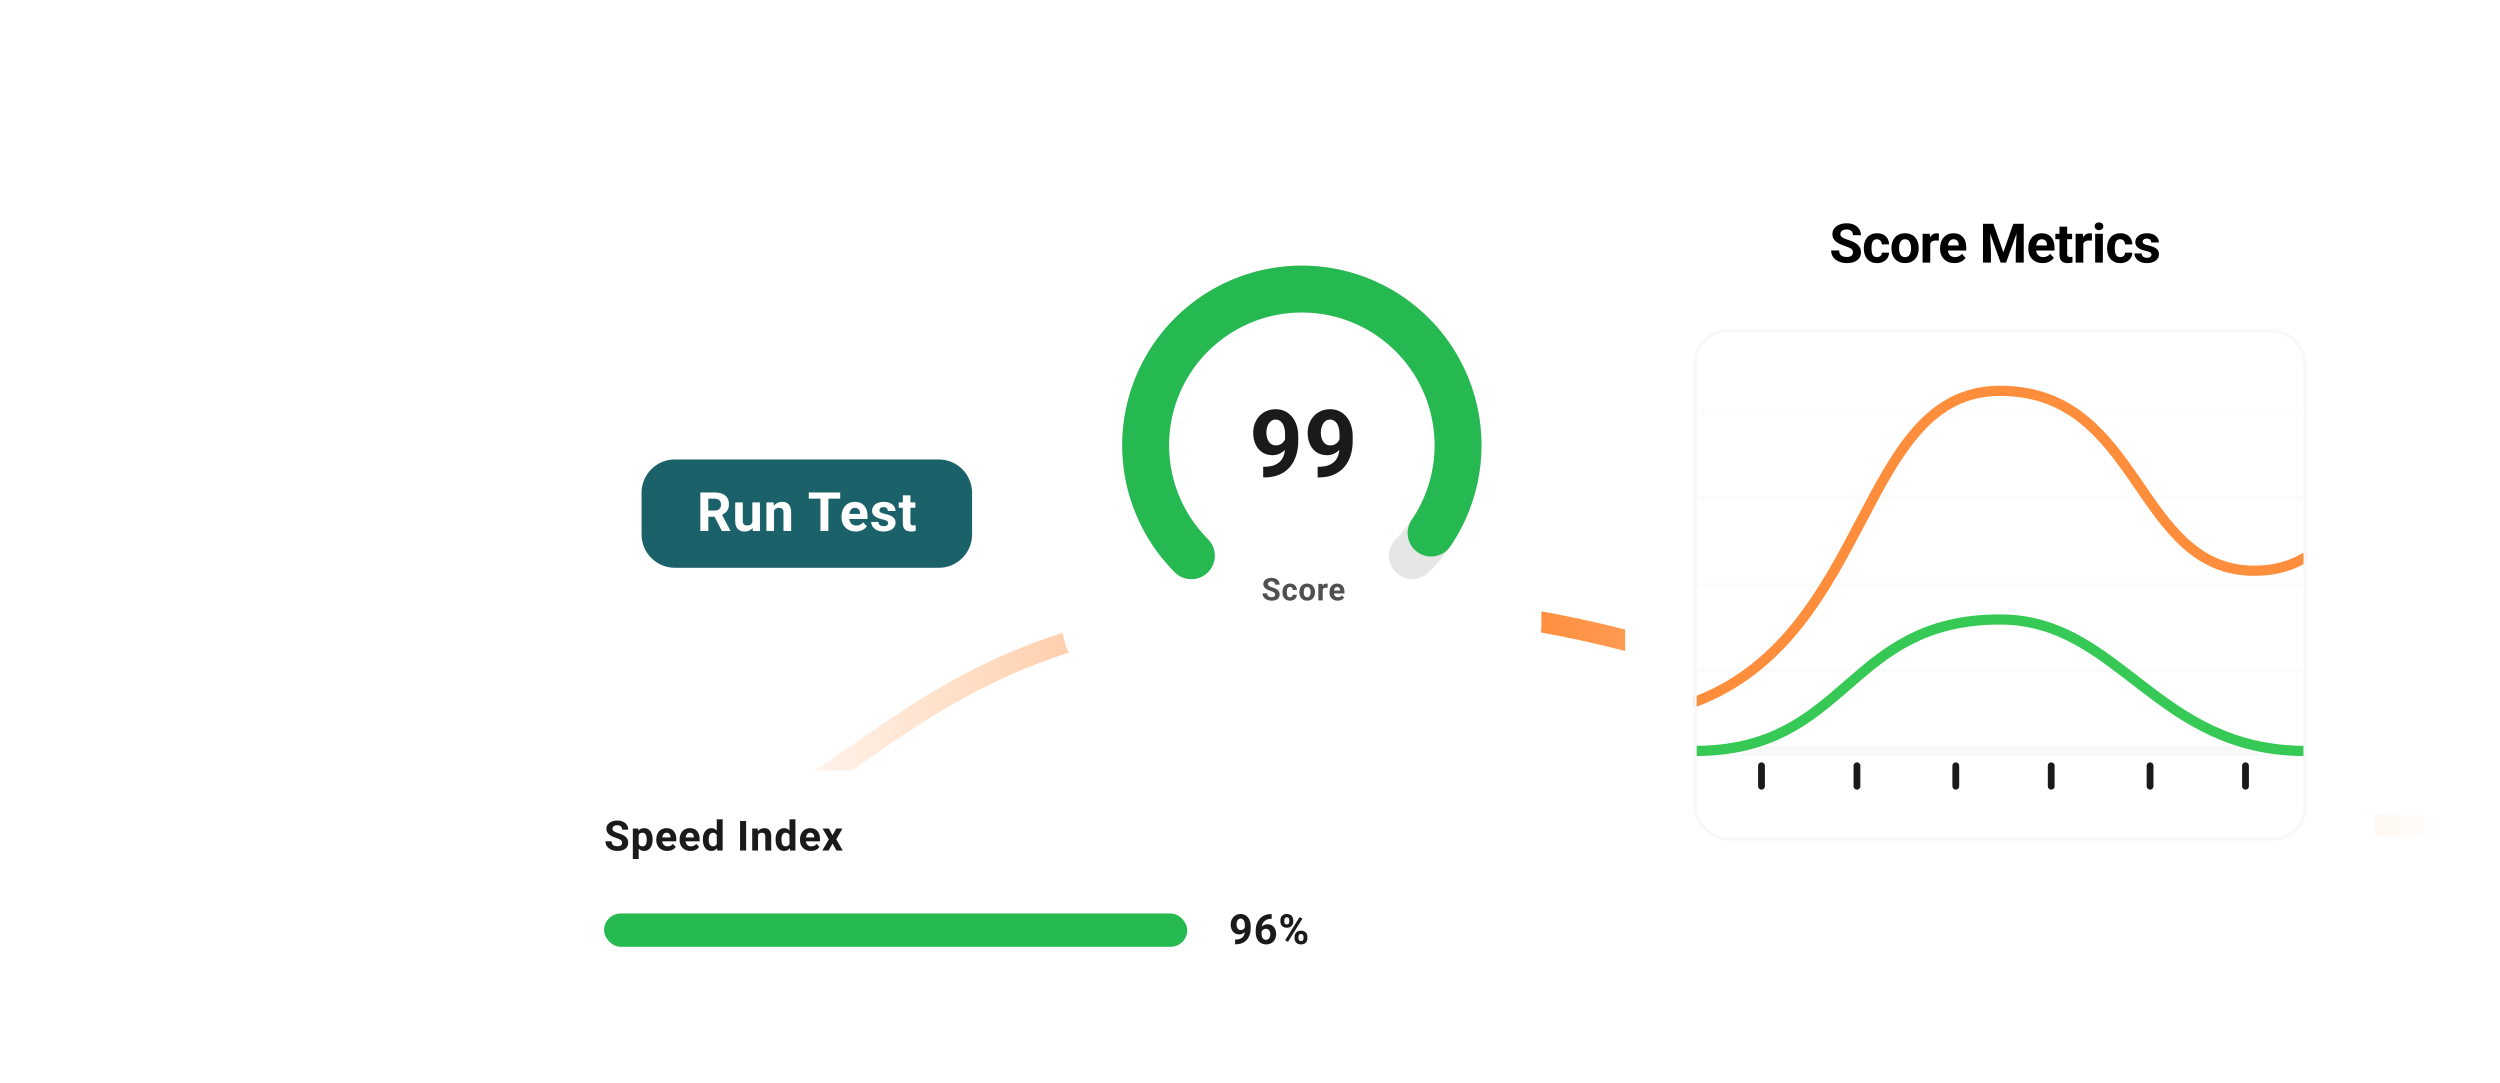 <svg width="720" height="312" viewBox="0 0 720 312" fill="none" xmlns="http://www.w3.org/2000/svg">
<g clip-path="url(#clip0_2434_68891)">
<path d="M701.871 153.257C688.325 156.511 672.013 158.464 651.866 158.464C531.021 158.464 540.157 55.018 393.291 83.198C246.426 111.377 287.92 177.149 107.98 205.509" stroke="url(#paint0_linear_2434_68891)" stroke-opacity="0.7" stroke-width="3.599" stroke-miterlimit="3.999" stroke-linecap="round"/>
<path d="M103.181 261.899C262.451 261.899 228.62 174.315 387.89 174.315C511.144 174.315 548.896 237.904 703.07 237.904" stroke="url(#paint1_linear_2434_68891)" stroke-width="5.999" stroke-linecap="round" stroke-linejoin="round"/>
<g clip-path="url(#clip1_2434_68891)" filter="url(#filter0_d_2434_68891)">
<rect x="468.047" y="35.993" width="215.96" height="215.96" rx="9.816" fill="white"/>
<path d="M533.655 67.796C533.655 67.597 533.624 67.418 533.563 67.259C533.506 67.095 533.399 66.947 533.241 66.814C533.082 66.676 532.86 66.541 532.573 66.408C532.287 66.275 531.916 66.137 531.461 65.994C530.955 65.83 530.475 65.646 530.02 65.442C529.57 65.237 529.171 64.999 528.823 64.728C528.481 64.452 528.21 64.133 528.01 63.77C527.816 63.407 527.719 62.985 527.719 62.504C527.719 62.039 527.821 61.617 528.026 61.239C528.23 60.855 528.516 60.528 528.884 60.257C529.253 59.981 529.687 59.769 530.188 59.621C530.694 59.472 531.249 59.398 531.852 59.398C532.676 59.398 533.394 59.547 534.007 59.843C534.621 60.14 535.096 60.546 535.434 61.062C535.776 61.579 535.948 62.169 535.948 62.834H533.662C533.662 62.507 533.593 62.221 533.455 61.975C533.322 61.725 533.118 61.528 532.842 61.385C532.571 61.241 532.228 61.17 531.814 61.17C531.415 61.17 531.083 61.231 530.817 61.354C530.551 61.471 530.352 61.633 530.219 61.837C530.086 62.036 530.02 62.261 530.02 62.512C530.02 62.701 530.066 62.872 530.158 63.026C530.255 63.179 530.398 63.322 530.587 63.455C530.776 63.588 531.009 63.713 531.285 63.831C531.561 63.949 531.881 64.064 532.244 64.176C532.852 64.36 533.386 64.567 533.846 64.797C534.312 65.027 534.7 65.285 535.012 65.572C535.324 65.858 535.559 66.183 535.718 66.546C535.876 66.909 535.955 67.32 535.955 67.781C535.955 68.266 535.861 68.701 535.672 69.084C535.482 69.468 535.209 69.792 534.851 70.058C534.493 70.324 534.066 70.526 533.57 70.664C533.074 70.802 532.52 70.871 531.906 70.871C531.354 70.871 530.809 70.8 530.273 70.656C529.736 70.508 529.247 70.286 528.808 69.989C528.373 69.693 528.026 69.314 527.765 68.854C527.504 68.394 527.374 67.85 527.374 67.221H529.682C529.682 67.568 529.736 67.862 529.843 68.103C529.95 68.343 530.101 68.537 530.296 68.686C530.495 68.834 530.73 68.941 531.001 69.008C531.277 69.074 531.579 69.107 531.906 69.107C532.305 69.107 532.632 69.051 532.888 68.939C533.148 68.826 533.34 68.67 533.463 68.471C533.591 68.271 533.655 68.046 533.655 67.796ZM540.564 69.146C540.835 69.146 541.076 69.094 541.285 68.992C541.495 68.885 541.659 68.737 541.776 68.547C541.899 68.353 541.963 68.126 541.968 67.865H544.046C544.041 68.448 543.885 68.967 543.578 69.422C543.272 69.872 542.86 70.227 542.344 70.488C541.827 70.743 541.25 70.871 540.61 70.871C539.966 70.871 539.404 70.764 538.923 70.549C538.448 70.334 538.052 70.038 537.735 69.659C537.418 69.276 537.18 68.831 537.021 68.325C536.863 67.814 536.784 67.267 536.784 66.684V66.462C536.784 65.874 536.863 65.326 537.021 64.82C537.18 64.309 537.418 63.864 537.735 63.486C538.052 63.102 538.448 62.803 538.923 62.589C539.399 62.374 539.956 62.267 540.595 62.267C541.275 62.267 541.871 62.397 542.382 62.658C542.898 62.918 543.302 63.292 543.594 63.777C543.89 64.258 544.041 64.828 544.046 65.487H541.968C541.963 65.211 541.904 64.961 541.791 64.736C541.684 64.511 541.526 64.332 541.316 64.199C541.111 64.061 540.858 63.992 540.557 63.992C540.235 63.992 539.971 64.061 539.767 64.199C539.562 64.332 539.404 64.516 539.291 64.751C539.179 64.981 539.1 65.245 539.054 65.541C539.013 65.833 538.992 66.139 538.992 66.462V66.684C538.992 67.006 539.013 67.315 539.054 67.612C539.095 67.908 539.171 68.172 539.284 68.402C539.401 68.632 539.562 68.813 539.767 68.946C539.971 69.079 540.237 69.146 540.564 69.146ZM544.729 66.653V66.492C544.729 65.884 544.816 65.324 544.989 64.813C545.163 64.296 545.416 63.849 545.749 63.471C546.081 63.092 546.49 62.798 546.976 62.589C547.461 62.374 548.019 62.267 548.648 62.267C549.276 62.267 549.836 62.374 550.327 62.589C550.818 62.798 551.23 63.092 551.562 63.471C551.899 63.849 552.155 64.296 552.329 64.813C552.503 65.324 552.589 65.884 552.589 66.492V66.653C552.589 67.257 552.503 67.816 552.329 68.333C552.155 68.844 551.899 69.291 551.562 69.675C551.23 70.053 550.82 70.347 550.335 70.557C549.849 70.766 549.292 70.871 548.663 70.871C548.034 70.871 547.474 70.766 546.983 70.557C546.498 70.347 546.086 70.053 545.749 69.675C545.416 69.291 545.163 68.844 544.989 68.333C544.816 67.816 544.729 67.257 544.729 66.653ZM546.937 66.492V66.653C546.937 67.001 546.968 67.326 547.029 67.627C547.091 67.929 547.188 68.195 547.321 68.425C547.459 68.65 547.638 68.826 547.858 68.954C548.078 69.082 548.346 69.146 548.663 69.146C548.97 69.146 549.233 69.082 549.453 68.954C549.673 68.826 549.849 68.65 549.982 68.425C550.115 68.195 550.212 67.929 550.273 67.627C550.34 67.326 550.373 67.001 550.373 66.653V66.492C550.373 66.155 550.34 65.838 550.273 65.541C550.212 65.24 550.112 64.974 549.974 64.744C549.841 64.508 549.665 64.324 549.445 64.191C549.225 64.058 548.959 63.992 548.648 63.992C548.336 63.992 548.07 64.058 547.85 64.191C547.635 64.324 547.459 64.508 547.321 64.744C547.188 64.974 547.091 65.24 547.029 65.541C546.968 65.838 546.937 66.155 546.937 66.492ZM555.91 64.23V70.718H553.701V62.42H555.78L555.91 64.23ZM558.41 62.366L558.372 64.414C558.265 64.398 558.134 64.386 557.981 64.376C557.833 64.36 557.697 64.353 557.574 64.353C557.262 64.353 556.992 64.393 556.761 64.475C556.536 64.552 556.347 64.667 556.194 64.82C556.046 64.974 555.933 65.16 555.856 65.38C555.785 65.6 555.744 65.85 555.734 66.132L555.289 65.994C555.289 65.457 555.343 64.963 555.45 64.513C555.557 64.058 555.713 63.662 555.918 63.325C556.127 62.987 556.383 62.727 556.685 62.543C556.986 62.358 557.331 62.267 557.72 62.267C557.843 62.267 557.968 62.277 558.096 62.297C558.224 62.312 558.328 62.336 558.41 62.366ZM562.874 70.871C562.229 70.871 561.652 70.769 561.14 70.564C560.629 70.355 560.195 70.066 559.837 69.698C559.484 69.33 559.213 68.903 559.024 68.417C558.835 67.926 558.74 67.405 558.74 66.853V66.546C558.74 65.917 558.83 65.342 559.008 64.82C559.187 64.299 559.443 63.846 559.775 63.463C560.113 63.079 560.522 62.785 561.002 62.581C561.483 62.371 562.025 62.267 562.628 62.267C563.216 62.267 563.738 62.364 564.193 62.558C564.648 62.752 565.029 63.028 565.335 63.386C565.647 63.744 565.882 64.174 566.041 64.675C566.199 65.171 566.279 65.723 566.279 66.331V67.251H559.683V65.779H564.108V65.61C564.108 65.303 564.052 65.03 563.94 64.79C563.832 64.544 563.669 64.35 563.449 64.207C563.229 64.064 562.948 63.992 562.605 63.992C562.314 63.992 562.063 64.056 561.854 64.184C561.644 64.312 561.473 64.49 561.34 64.721C561.212 64.951 561.115 65.222 561.048 65.534C560.987 65.84 560.956 66.178 560.956 66.546V66.853C560.956 67.185 561.002 67.492 561.094 67.773C561.192 68.054 561.327 68.297 561.501 68.501C561.68 68.706 561.895 68.864 562.145 68.977C562.401 69.089 562.69 69.146 563.012 69.146C563.41 69.146 563.781 69.069 564.124 68.916C564.471 68.757 564.77 68.519 565.021 68.202L566.095 69.368C565.921 69.618 565.683 69.859 565.381 70.089C565.085 70.319 564.727 70.508 564.308 70.656C563.889 70.8 563.41 70.871 562.874 70.871ZM572.146 59.552H574.093L576.962 67.75L579.83 59.552H581.778L577.744 70.718H576.179L572.146 59.552ZM571.095 59.552H573.035L573.388 67.543V70.718H571.095V59.552ZM580.888 59.552H582.836V70.718H580.535V67.543L580.888 59.552ZM588.289 70.871C587.645 70.871 587.067 70.769 586.556 70.564C586.044 70.355 585.61 70.066 585.252 69.698C584.899 69.33 584.628 68.903 584.439 68.417C584.25 67.926 584.155 67.405 584.155 66.853V66.546C584.155 65.917 584.245 65.342 584.424 64.82C584.603 64.299 584.858 63.846 585.191 63.463C585.528 63.079 585.937 62.785 586.418 62.581C586.898 62.371 587.44 62.267 588.043 62.267C588.631 62.267 589.153 62.364 589.608 62.558C590.063 62.752 590.444 63.028 590.751 63.386C591.062 63.744 591.298 64.174 591.456 64.675C591.615 65.171 591.694 65.723 591.694 66.331V67.251H585.099V65.779H589.524V65.61C589.524 65.303 589.467 65.03 589.355 64.79C589.247 64.544 589.084 64.35 588.864 64.207C588.644 64.064 588.363 63.992 588.02 63.992C587.729 63.992 587.478 64.056 587.269 64.184C587.059 64.312 586.888 64.49 586.755 64.721C586.627 64.951 586.53 65.222 586.464 65.534C586.402 65.84 586.372 66.178 586.372 66.546V66.853C586.372 67.185 586.418 67.492 586.51 67.773C586.607 68.054 586.742 68.297 586.916 68.501C587.095 68.706 587.31 68.864 587.56 68.977C587.816 69.089 588.105 69.146 588.427 69.146C588.826 69.146 589.196 69.069 589.539 68.916C589.887 68.757 590.186 68.519 590.436 68.202L591.51 69.368C591.336 69.618 591.098 69.859 590.797 70.089C590.5 70.319 590.142 70.508 589.723 70.656C589.304 70.8 588.826 70.871 588.289 70.871ZM596.771 62.42V63.984H591.939V62.42H596.771ZM593.136 60.372H595.344V68.218C595.344 68.458 595.375 68.642 595.436 68.77C595.503 68.898 595.6 68.987 595.728 69.038C595.856 69.084 596.017 69.107 596.211 69.107C596.349 69.107 596.472 69.102 596.579 69.092C596.692 69.077 596.786 69.061 596.863 69.046L596.87 70.672C596.681 70.733 596.477 70.782 596.257 70.817C596.037 70.853 595.794 70.871 595.528 70.871C595.043 70.871 594.618 70.792 594.255 70.633C593.897 70.47 593.621 70.209 593.427 69.851C593.233 69.493 593.136 69.023 593.136 68.44V60.372ZM599.992 64.23V70.718H597.783V62.42H599.861L599.992 64.23ZM602.492 62.366L602.454 64.414C602.346 64.398 602.216 64.386 602.062 64.376C601.914 64.36 601.779 64.353 601.656 64.353C601.344 64.353 601.073 64.393 600.843 64.475C600.618 64.552 600.429 64.667 600.276 64.82C600.127 64.974 600.015 65.16 599.938 65.38C599.867 65.6 599.826 65.85 599.815 66.132L599.371 65.994C599.371 65.457 599.424 64.963 599.532 64.513C599.639 64.058 599.795 63.662 599.999 63.325C600.209 62.987 600.465 62.727 600.766 62.543C601.068 62.358 601.413 62.267 601.802 62.267C601.924 62.267 602.05 62.277 602.177 62.297C602.305 62.312 602.41 62.336 602.492 62.366ZM605.621 62.42V70.718H603.405V62.42H605.621ZM603.266 60.257C603.266 59.935 603.379 59.669 603.604 59.46C603.829 59.25 604.131 59.145 604.509 59.145C604.882 59.145 605.181 59.25 605.406 59.46C605.636 59.669 605.751 59.935 605.751 60.257C605.751 60.579 605.636 60.845 605.406 61.055C605.181 61.264 604.882 61.369 604.509 61.369C604.131 61.369 603.829 61.264 603.604 61.055C603.379 60.845 603.266 60.579 603.266 60.257ZM610.629 69.146C610.9 69.146 611.14 69.094 611.35 68.992C611.559 68.885 611.723 68.737 611.84 68.547C611.963 68.353 612.027 68.126 612.032 67.865H614.11C614.105 68.448 613.949 68.967 613.643 69.422C613.336 69.872 612.924 70.227 612.408 70.488C611.892 70.743 611.314 70.871 610.675 70.871C610.031 70.871 609.468 70.764 608.988 70.549C608.512 70.334 608.116 70.038 607.799 69.659C607.482 69.276 607.244 68.831 607.086 68.325C606.927 67.814 606.848 67.267 606.848 66.684V66.462C606.848 65.874 606.927 65.326 607.086 64.82C607.244 64.309 607.482 63.864 607.799 63.486C608.116 63.102 608.512 62.803 608.988 62.589C609.463 62.374 610.02 62.267 610.659 62.267C611.339 62.267 611.935 62.397 612.446 62.658C612.963 62.918 613.367 63.292 613.658 63.777C613.955 64.258 614.105 64.828 614.11 65.487H612.032C612.027 65.211 611.968 64.961 611.856 64.736C611.748 64.511 611.59 64.332 611.38 64.199C611.176 64.061 610.923 63.992 610.621 63.992C610.299 63.992 610.036 64.061 609.831 64.199C609.627 64.332 609.468 64.516 609.356 64.751C609.243 64.981 609.164 65.245 609.118 65.541C609.077 65.833 609.057 66.139 609.057 66.462V66.684C609.057 67.006 609.077 67.315 609.118 67.612C609.159 67.908 609.236 68.172 609.348 68.402C609.466 68.632 609.627 68.813 609.831 68.946C610.036 69.079 610.302 69.146 610.629 69.146ZM619.632 68.425C619.632 68.266 619.586 68.123 619.494 67.995C619.402 67.867 619.231 67.75 618.98 67.642C618.735 67.53 618.38 67.428 617.914 67.336C617.495 67.244 617.104 67.129 616.741 66.991C616.383 66.847 616.071 66.676 615.805 66.477C615.545 66.277 615.34 66.042 615.192 65.771C615.044 65.495 614.969 65.181 614.969 64.828C614.969 64.48 615.044 64.153 615.192 63.846C615.345 63.54 615.562 63.269 615.844 63.033C616.13 62.793 616.478 62.606 616.887 62.474C617.301 62.336 617.766 62.267 618.282 62.267C619.003 62.267 619.622 62.382 620.138 62.612C620.66 62.842 621.059 63.159 621.335 63.563C621.616 63.961 621.757 64.416 621.757 64.928H619.548C619.548 64.713 619.502 64.521 619.41 64.353C619.323 64.179 619.185 64.043 618.996 63.946C618.812 63.844 618.571 63.793 618.275 63.793C618.029 63.793 617.817 63.836 617.638 63.923C617.459 64.005 617.321 64.117 617.224 64.26C617.132 64.398 617.086 64.552 617.086 64.721C617.086 64.848 617.112 64.963 617.163 65.066C617.219 65.163 617.308 65.252 617.431 65.334C617.554 65.416 617.712 65.493 617.907 65.564C618.106 65.631 618.351 65.692 618.643 65.748C619.241 65.871 619.775 66.032 620.246 66.231C620.716 66.426 621.089 66.692 621.365 67.029C621.641 67.361 621.78 67.798 621.78 68.34C621.78 68.709 621.698 69.046 621.534 69.353C621.37 69.659 621.135 69.928 620.829 70.158C620.522 70.383 620.154 70.559 619.724 70.687C619.3 70.81 618.822 70.871 618.29 70.871C617.518 70.871 616.864 70.733 616.327 70.457C615.795 70.181 615.391 69.831 615.115 69.406C614.844 68.977 614.709 68.537 614.709 68.087H616.802C616.813 68.389 616.889 68.632 617.032 68.816C617.181 69 617.367 69.133 617.592 69.215C617.822 69.296 618.07 69.337 618.336 69.337C618.622 69.337 618.86 69.299 619.049 69.222C619.239 69.141 619.382 69.033 619.479 68.9C619.581 68.762 619.632 68.604 619.632 68.425Z" fill="black"/>
<line x1="507.313" y1="215.633" x2="507.313" y2="221.522" stroke="#1A1A1A" stroke-width="1.963" stroke-linecap="round"/>
<line x1="534.799" y1="215.633" x2="534.799" y2="221.522" stroke="#1A1A1A" stroke-width="1.963" stroke-linecap="round"/>
<line x1="590.752" y1="215.633" x2="590.752" y2="221.522" stroke="#1A1A1A" stroke-width="1.963" stroke-linecap="round"/>
<line x1="619.219" y1="215.633" x2="619.219" y2="221.522" stroke="#1A1A1A" stroke-width="1.963" stroke-linecap="round"/>
<line x1="563.267" y1="215.633" x2="563.267" y2="221.522" stroke="#1A1A1A" stroke-width="1.963" stroke-linecap="round"/>
<line x1="646.705" y1="215.633" x2="646.705" y2="221.522" stroke="#1A1A1A" stroke-width="1.963" stroke-linecap="round"/>
<g clip-path="url(#clip2_2434_68891)">
<line opacity="0.4" x1="487.679" y1="114.034" x2="664.373" y2="114.034" stroke="#F8F8F8" stroke-width="0.982"/>
<path opacity="0.4" d="M487.679 163.606H664.373" stroke="#F8F8F8" stroke-width="0.982"/>
<line opacity="0.4" x1="487.679" y1="138.574" x2="664.373" y2="138.574" stroke="#F8F8F8" stroke-width="0.982"/>
<path opacity="0.4" d="M487.679 188.147H664.373" stroke="#F8F8F8" stroke-width="0.982"/>
<path d="M663.465 155.881C659.626 158.121 655.004 159.465 649.295 159.465C615.053 159.465 616.764 107.653 576.026 107.653C535.288 107.653 539.309 177.656 488.322 197.179" stroke="#FF8E3C" stroke-width="2.945" stroke-miterlimit="3.999" stroke-linecap="round"/>
<path d="M488.17 211.358H663.392" stroke="#F8F8F8" stroke-width="2.945"/>
<path d="M488.047 211.358C532.444 211.358 531.629 173.503 576.026 173.503C610.383 173.503 620.907 211.358 663.883 211.358" stroke="#36C956" stroke-width="2.945" stroke-linejoin="round"/>
<rect x="488.17" y="90.474" width="175.713" height="146.264" rx="9.326" stroke="#F8F8F8" stroke-width="0.982"/>
</g>
</g>
<g filter="url(#filter1_d_2434_68891)">
<path d="M305.943 65.988C305.943 56.049 314.001 47.991 323.94 47.991H425.921C435.86 47.991 443.918 56.049 443.918 65.988V173.968C443.918 183.907 435.86 191.965 425.921 191.965H323.94C314.001 191.965 305.943 183.907 305.943 173.968V65.988Z" fill="white"/>
<path d="M367.23 165.237C367.23 165.122 367.213 165.02 367.177 164.929C367.145 164.835 367.084 164.75 366.993 164.674C366.902 164.595 366.775 164.518 366.611 164.441C366.447 164.365 366.234 164.286 365.974 164.204C365.684 164.11 365.408 164.005 365.148 163.888C364.89 163.771 364.661 163.634 364.462 163.479C364.266 163.321 364.111 163.138 363.996 162.93C363.885 162.722 363.829 162.48 363.829 162.205C363.829 161.938 363.888 161.697 364.005 161.48C364.122 161.26 364.286 161.073 364.497 160.918C364.708 160.759 364.957 160.638 365.244 160.553C365.534 160.468 365.852 160.426 366.198 160.426C366.669 160.426 367.081 160.51 367.432 160.68C367.784 160.85 368.056 161.083 368.25 161.379C368.446 161.675 368.544 162.013 368.544 162.394H367.235C367.235 162.206 367.195 162.042 367.116 161.902C367.04 161.758 366.923 161.646 366.764 161.563C366.609 161.481 366.413 161.44 366.176 161.44C365.947 161.44 365.757 161.476 365.605 161.546C365.452 161.613 365.338 161.706 365.262 161.823C365.186 161.937 365.148 162.066 365.148 162.209C365.148 162.318 365.174 162.416 365.227 162.504C365.282 162.592 365.364 162.674 365.473 162.75C365.581 162.826 365.714 162.898 365.873 162.965C366.031 163.032 366.214 163.098 366.422 163.163C366.77 163.268 367.076 163.387 367.34 163.519C367.607 163.651 367.829 163.798 368.008 163.962C368.187 164.126 368.321 164.312 368.412 164.52C368.503 164.728 368.548 164.964 368.548 165.228C368.548 165.506 368.494 165.755 368.386 165.975C368.277 166.194 368.121 166.38 367.916 166.533C367.711 166.685 367.466 166.801 367.182 166.88C366.898 166.959 366.58 166.999 366.228 166.999C365.912 166.999 365.6 166.958 365.293 166.875C364.985 166.791 364.705 166.663 364.453 166.493C364.204 166.323 364.005 166.107 363.856 165.843C363.706 165.579 363.632 165.267 363.632 164.907H364.954C364.954 165.106 364.985 165.275 365.046 165.412C365.108 165.55 365.194 165.661 365.306 165.746C365.42 165.831 365.555 165.893 365.71 165.931C365.868 165.969 366.041 165.988 366.228 165.988C366.457 165.988 366.644 165.956 366.791 165.891C366.94 165.827 367.05 165.738 367.12 165.623C367.194 165.509 367.23 165.38 367.23 165.237ZM371.509 166.01C371.665 166.01 371.802 165.981 371.922 165.922C372.043 165.861 372.136 165.776 372.204 165.667C372.274 165.556 372.311 165.426 372.314 165.276H373.504C373.501 165.61 373.412 165.907 373.236 166.168C373.06 166.426 372.825 166.629 372.529 166.779C372.233 166.925 371.902 166.999 371.536 166.999C371.167 166.999 370.845 166.937 370.569 166.814C370.297 166.691 370.07 166.521 369.888 166.304C369.707 166.085 369.57 165.83 369.48 165.54C369.389 165.247 369.343 164.933 369.343 164.6V164.472C369.343 164.135 369.389 163.822 369.48 163.532C369.57 163.239 369.707 162.984 369.888 162.767C370.07 162.548 370.297 162.376 370.569 162.253C370.842 162.13 371.161 162.069 371.527 162.069C371.917 162.069 372.258 162.143 372.551 162.293C372.847 162.442 373.078 162.656 373.245 162.934C373.415 163.21 373.501 163.536 373.504 163.914H372.314C372.311 163.756 372.277 163.612 372.212 163.484C372.151 163.355 372.06 163.252 371.94 163.176C371.823 163.097 371.678 163.057 371.505 163.057C371.321 163.057 371.17 163.097 371.053 163.176C370.935 163.252 370.845 163.358 370.78 163.492C370.716 163.624 370.67 163.775 370.644 163.945C370.62 164.112 370.609 164.288 370.609 164.472V164.6C370.609 164.784 370.62 164.961 370.644 165.131C370.667 165.301 370.711 165.452 370.776 165.584C370.843 165.716 370.935 165.82 371.053 165.896C371.17 165.972 371.322 166.01 371.509 166.01ZM374.216 164.582V164.49C374.216 164.141 374.266 163.82 374.365 163.527C374.465 163.232 374.61 162.975 374.8 162.759C374.991 162.542 375.225 162.373 375.503 162.253C375.781 162.13 376.101 162.069 376.461 162.069C376.821 162.069 377.142 162.13 377.423 162.253C377.704 162.373 377.94 162.542 378.131 162.759C378.324 162.975 378.47 163.232 378.57 163.527C378.67 163.82 378.719 164.141 378.719 164.49V164.582C378.719 164.928 378.67 165.248 378.57 165.544C378.47 165.837 378.324 166.093 378.131 166.313C377.94 166.53 377.706 166.698 377.428 166.818C377.149 166.938 376.83 166.999 376.47 166.999C376.11 166.999 375.789 166.938 375.508 166.818C375.229 166.698 374.994 166.53 374.8 166.313C374.61 166.093 374.465 165.837 374.365 165.544C374.266 165.248 374.216 164.928 374.216 164.582ZM375.481 164.49V164.582C375.481 164.781 375.499 164.967 375.534 165.14C375.569 165.313 375.625 165.465 375.701 165.597C375.78 165.726 375.883 165.827 376.008 165.9C376.134 165.973 376.288 166.01 376.47 166.01C376.646 166.01 376.796 165.973 376.922 165.9C377.048 165.827 377.149 165.726 377.226 165.597C377.302 165.465 377.357 165.313 377.392 165.14C377.431 164.967 377.45 164.781 377.45 164.582V164.49C377.45 164.296 377.431 164.115 377.392 163.945C377.357 163.772 377.3 163.62 377.221 163.488C377.145 163.353 377.044 163.248 376.918 163.172C376.792 163.095 376.64 163.057 376.461 163.057C376.282 163.057 376.13 163.095 376.004 163.172C375.881 163.248 375.78 163.353 375.701 163.488C375.625 163.62 375.569 163.772 375.534 163.945C375.499 164.115 375.481 164.296 375.481 164.49ZM380.942 163.194V166.911H379.677V162.157H380.868L380.942 163.194ZM382.375 162.126L382.353 163.299C382.291 163.29 382.217 163.283 382.129 163.277C382.044 163.268 381.966 163.264 381.896 163.264C381.717 163.264 381.562 163.287 381.43 163.334C381.301 163.378 381.193 163.444 381.105 163.532C381.02 163.62 380.956 163.727 380.912 163.853C380.871 163.979 380.847 164.122 380.841 164.283L380.587 164.204C380.587 163.897 380.617 163.614 380.679 163.356C380.74 163.095 380.83 162.868 380.947 162.675C381.067 162.482 381.213 162.332 381.386 162.227C381.559 162.121 381.757 162.069 381.979 162.069C382.05 162.069 382.121 162.075 382.195 162.086C382.268 162.095 382.328 162.108 382.375 162.126ZM385.253 166.999C384.883 166.999 384.552 166.94 384.26 166.823C383.967 166.703 383.718 166.537 383.513 166.326C383.31 166.115 383.155 165.871 383.047 165.593C382.938 165.311 382.884 165.013 382.884 164.696V164.52C382.884 164.16 382.936 163.831 383.038 163.532C383.141 163.233 383.287 162.974 383.477 162.754C383.671 162.535 383.905 162.366 384.18 162.249C384.456 162.129 384.766 162.069 385.112 162.069C385.449 162.069 385.748 162.124 386.008 162.236C386.269 162.347 386.487 162.505 386.663 162.71C386.842 162.915 386.976 163.161 387.067 163.448C387.158 163.733 387.203 164.049 387.203 164.397V164.925H383.425V164.081H385.96V163.984C385.96 163.809 385.928 163.652 385.863 163.514C385.802 163.374 385.708 163.262 385.582 163.18C385.456 163.098 385.295 163.057 385.099 163.057C384.932 163.057 384.788 163.094 384.668 163.167C384.548 163.24 384.45 163.343 384.374 163.475C384.301 163.607 384.245 163.762 384.207 163.94C384.172 164.116 384.154 164.31 384.154 164.52V164.696C384.154 164.887 384.18 165.062 384.233 165.223C384.289 165.385 384.366 165.524 384.466 165.641C384.569 165.758 384.692 165.849 384.835 165.913C384.982 165.978 385.147 166.01 385.332 166.01C385.56 166.01 385.772 165.966 385.969 165.878C386.168 165.787 386.339 165.651 386.483 165.47L387.098 166.137C386.998 166.281 386.862 166.419 386.689 166.55C386.519 166.682 386.314 166.791 386.074 166.875C385.834 166.958 385.56 166.999 385.253 166.999Z" fill="#505050"/>
<path d="M363.796 128.433H364.046C365.101 128.433 366.006 128.306 366.762 128.051C367.526 127.787 368.155 127.409 368.647 126.917C369.139 126.425 369.503 125.823 369.741 125.112C369.978 124.391 370.097 123.574 370.097 122.66V119.022C370.097 118.328 370.026 117.717 369.886 117.19C369.754 116.662 369.561 116.227 369.306 115.885C369.06 115.533 368.77 115.27 368.436 115.094C368.111 114.918 367.75 114.83 367.355 114.83C366.933 114.83 366.56 114.936 366.234 115.147C365.909 115.349 365.633 115.625 365.404 115.977C365.184 116.328 365.013 116.733 364.89 117.19C364.776 117.638 364.719 118.108 364.719 118.6C364.719 119.092 364.776 119.562 364.89 120.01C365.004 120.45 365.176 120.841 365.404 121.184C365.633 121.517 365.918 121.785 366.261 121.988C366.604 122.181 367.008 122.278 367.473 122.278C367.922 122.278 368.321 122.194 368.673 122.027C369.033 121.851 369.336 121.623 369.582 121.342C369.837 121.06 370.031 120.749 370.162 120.406C370.303 120.063 370.373 119.716 370.373 119.365L371.626 120.05C371.626 120.665 371.494 121.271 371.23 121.869C370.966 122.466 370.597 123.011 370.123 123.503C369.657 123.987 369.117 124.373 368.502 124.663C367.887 124.953 367.227 125.098 366.524 125.098C365.628 125.098 364.833 124.936 364.139 124.611C363.444 124.277 362.856 123.82 362.372 123.24C361.898 122.651 361.538 121.966 361.292 121.184C361.045 120.401 360.922 119.553 360.922 118.64C360.922 117.708 361.072 116.834 361.371 116.017C361.678 115.199 362.113 114.479 362.676 113.855C363.247 113.231 363.928 112.743 364.719 112.392C365.518 112.031 366.406 111.851 367.381 111.851C368.357 111.851 369.244 112.04 370.044 112.418C370.843 112.796 371.529 113.332 372.1 114.026C372.671 114.712 373.111 115.533 373.418 116.491C373.735 117.449 373.893 118.512 373.893 119.681V120.999C373.893 122.247 373.757 123.407 373.484 124.479C373.22 125.551 372.821 126.522 372.285 127.392C371.757 128.253 371.098 128.991 370.307 129.606C369.525 130.221 368.616 130.692 367.579 131.017C366.542 131.342 365.382 131.504 364.099 131.504H363.796V128.433ZM379.477 128.433H379.727C380.782 128.433 381.687 128.306 382.443 128.051C383.207 127.787 383.836 127.409 384.328 126.917C384.82 126.425 385.184 125.823 385.422 125.112C385.659 124.391 385.778 123.574 385.778 122.66V119.022C385.778 118.328 385.707 117.717 385.567 117.19C385.435 116.662 385.242 116.227 384.987 115.885C384.741 115.533 384.451 115.27 384.117 115.094C383.792 114.918 383.431 114.83 383.036 114.83C382.614 114.83 382.241 114.936 381.915 115.147C381.59 115.349 381.314 115.625 381.085 115.977C380.865 116.328 380.694 116.733 380.571 117.19C380.457 117.638 380.4 118.108 380.4 118.6C380.4 119.092 380.457 119.562 380.571 120.01C380.685 120.45 380.857 120.841 381.085 121.184C381.314 121.517 381.599 121.785 381.942 121.988C382.285 122.181 382.689 122.278 383.154 122.278C383.603 122.278 384.002 122.194 384.354 122.027C384.714 121.851 385.017 121.623 385.263 121.342C385.518 121.06 385.712 120.749 385.843 120.406C385.984 120.063 386.054 119.716 386.054 119.365L387.307 120.05C387.307 120.665 387.175 121.271 386.911 121.869C386.648 122.466 386.278 123.011 385.804 123.503C385.338 123.987 384.798 124.373 384.183 124.663C383.568 124.953 382.908 125.098 382.205 125.098C381.309 125.098 380.514 124.936 379.82 124.611C379.125 124.277 378.537 123.82 378.053 123.24C377.579 122.651 377.219 121.966 376.973 121.184C376.726 120.401 376.603 119.553 376.603 118.64C376.603 117.708 376.753 116.834 377.052 116.017C377.359 115.199 377.794 114.479 378.357 113.855C378.928 113.231 379.609 112.743 380.4 112.392C381.199 112.031 382.087 111.851 383.062 111.851C384.038 111.851 384.925 112.04 385.725 112.418C386.524 112.796 387.21 113.332 387.781 114.026C388.352 114.712 388.792 115.533 389.099 116.491C389.416 117.449 389.574 118.512 389.574 119.681V120.999C389.574 122.247 389.438 123.407 389.165 124.479C388.901 125.551 388.502 126.522 387.966 127.392C387.438 128.253 386.779 128.991 385.988 129.606C385.206 130.221 384.297 130.692 383.26 131.017C382.223 131.342 381.063 131.504 379.78 131.504H379.477V128.433Z" fill="#1A1A1A"/>
<path d="M343.116 154.051C336.824 147.759 332.539 139.742 330.803 131.015C329.067 122.287 329.958 113.241 333.363 105.02C336.769 96.799 342.535 89.772 349.934 84.828C357.333 79.884 366.032 77.246 374.93 77.246C383.829 77.246 392.527 79.884 399.926 84.828C407.325 89.772 413.092 96.799 416.497 105.02C419.902 113.241 420.793 122.287 419.057 131.015C417.321 139.742 413.036 147.759 406.744 154.051" stroke="#E6E6E6" stroke-width="13.498" stroke-linecap="round"/>
<path d="M343.116 154.051C337.079 148.014 332.884 140.384 331.022 132.052C329.16 123.72 329.706 115.03 332.598 106.997C335.49 98.964 340.608 91.92 347.354 86.687C354.101 81.454 362.196 78.249 370.696 77.445C379.196 76.642 387.749 78.273 395.356 82.149C402.963 86.025 409.31 91.986 413.656 99.335C418.002 106.683 420.168 115.117 419.9 123.65C419.631 132.184 416.941 140.465 412.142 147.526" stroke="#27B951" stroke-width="13.498" stroke-linecap="round"/>
</g>
<path d="M182.366 141.921C182.366 135.295 187.738 129.923 194.364 129.923H270.362C276.988 129.923 282.36 135.295 282.36 141.921V153.926C282.36 160.552 276.988 165.923 270.362 165.923H194.364C187.738 165.923 182.366 160.552 182.366 153.926V141.921Z" fill="#1B6169"/>
<path d="M201.7 141.835H205.835C206.683 141.835 207.412 141.962 208.021 142.216C208.635 142.469 209.108 142.845 209.438 143.343C209.768 143.84 209.933 144.452 209.933 145.178C209.933 145.772 209.831 146.282 209.628 146.709C209.43 147.13 209.148 147.483 208.783 147.767C208.422 148.047 207.998 148.27 207.511 148.438L206.787 148.818H203.193L203.178 147.036H205.851C206.252 147.036 206.584 146.965 206.848 146.823C207.112 146.681 207.31 146.483 207.442 146.229C207.579 145.975 207.648 145.681 207.648 145.346C207.648 144.99 207.582 144.683 207.45 144.424C207.318 144.165 207.117 143.967 206.848 143.83C206.579 143.693 206.242 143.624 205.835 143.624H203.985V152.923H201.7V141.835ZM207.899 152.923L205.371 147.981L207.785 147.965L210.344 152.817V152.923H207.899ZM216.669 150.951V144.683H218.862V152.923H216.798L216.669 150.951ZM216.913 149.26L217.56 149.245C217.56 149.793 217.497 150.304 217.37 150.776C217.243 151.243 217.052 151.649 216.798 151.994C216.545 152.334 216.225 152.601 215.839 152.794C215.453 152.982 214.999 153.076 214.476 153.076C214.074 153.076 213.704 153.02 213.364 152.908C213.029 152.791 212.739 152.611 212.495 152.367C212.257 152.119 212.069 151.801 211.932 151.415C211.8 151.024 211.734 150.555 211.734 150.006V144.683H213.927V150.022C213.927 150.265 213.955 150.471 214.011 150.639C214.072 150.806 214.156 150.943 214.262 151.05C214.369 151.156 214.493 151.233 214.636 151.278C214.783 151.324 214.945 151.347 215.123 151.347C215.575 151.347 215.93 151.255 216.189 151.073C216.453 150.89 216.638 150.641 216.745 150.326C216.857 150.006 216.913 149.651 216.913 149.26ZM222.925 146.442V152.923H220.732V144.683H222.788L222.925 146.442ZM222.605 148.514H222.011C222.011 147.905 222.09 147.356 222.248 146.869C222.405 146.376 222.626 145.957 222.91 145.612C223.194 145.262 223.532 144.995 223.923 144.813C224.319 144.625 224.761 144.531 225.248 144.531C225.634 144.531 225.987 144.587 226.307 144.698C226.627 144.81 226.901 144.988 227.129 145.231C227.363 145.475 227.541 145.798 227.662 146.199C227.789 146.6 227.853 147.09 227.853 147.668V152.923H225.644V147.661C225.644 147.295 225.593 147.011 225.492 146.808C225.39 146.605 225.241 146.463 225.043 146.381C224.85 146.295 224.611 146.252 224.327 146.252C224.032 146.252 223.776 146.31 223.557 146.427C223.344 146.544 223.167 146.706 223.024 146.914C222.887 147.118 222.783 147.356 222.712 147.63C222.641 147.905 222.605 148.199 222.605 148.514ZM238.568 141.835V152.923H236.291V141.835H238.568ZM241.98 141.835V143.624H232.933V141.835H241.98ZM246.462 153.076C245.822 153.076 245.249 152.974 244.741 152.771C244.233 152.563 243.802 152.276 243.446 151.91C243.096 151.545 242.827 151.121 242.639 150.639C242.451 150.151 242.357 149.633 242.357 149.085V148.78C242.357 148.156 242.446 147.585 242.624 147.067C242.801 146.549 243.055 146.1 243.385 145.719C243.72 145.338 244.127 145.046 244.604 144.843C245.081 144.635 245.619 144.531 246.218 144.531C246.802 144.531 247.32 144.627 247.772 144.82C248.224 145.013 248.602 145.287 248.907 145.643C249.216 145.998 249.45 146.425 249.607 146.922C249.765 147.415 249.843 147.963 249.843 148.567V149.481H243.294V148.019H247.688V147.851C247.688 147.547 247.632 147.275 247.521 147.036C247.414 146.793 247.252 146.6 247.033 146.458C246.815 146.315 246.536 146.244 246.196 146.244C245.906 146.244 245.657 146.308 245.449 146.435C245.241 146.562 245.071 146.739 244.939 146.968C244.812 147.196 244.716 147.465 244.65 147.775C244.589 148.08 244.558 148.415 244.558 148.78V149.085C244.558 149.415 244.604 149.72 244.695 149.999C244.792 150.278 244.926 150.519 245.099 150.722C245.277 150.925 245.49 151.083 245.739 151.195C245.992 151.306 246.279 151.362 246.599 151.362C246.995 151.362 247.363 151.286 247.703 151.134C248.049 150.976 248.346 150.74 248.594 150.425L249.661 151.583C249.488 151.832 249.252 152.07 248.952 152.299C248.658 152.527 248.303 152.715 247.886 152.862C247.47 153.005 246.995 153.076 246.462 153.076ZM255.788 150.646C255.788 150.489 255.742 150.347 255.651 150.22C255.559 150.093 255.389 149.976 255.14 149.869C254.897 149.758 254.544 149.656 254.082 149.565C253.665 149.473 253.277 149.359 252.917 149.222C252.561 149.08 252.251 148.91 251.987 148.712C251.728 148.514 251.525 148.28 251.378 148.011C251.231 147.737 251.157 147.425 251.157 147.074C251.157 146.729 251.231 146.404 251.378 146.1C251.53 145.795 251.746 145.526 252.025 145.292C252.31 145.054 252.655 144.868 253.061 144.736C253.472 144.599 253.934 144.531 254.447 144.531C255.163 144.531 255.778 144.645 256.29 144.873C256.808 145.102 257.204 145.417 257.478 145.818C257.758 146.214 257.897 146.666 257.897 147.173H255.704C255.704 146.96 255.658 146.77 255.567 146.602C255.48 146.43 255.343 146.295 255.156 146.199C254.973 146.097 254.734 146.046 254.44 146.046C254.196 146.046 253.985 146.089 253.808 146.176C253.63 146.257 253.493 146.369 253.396 146.511C253.305 146.648 253.259 146.8 253.259 146.968C253.259 147.095 253.285 147.209 253.335 147.311C253.391 147.407 253.48 147.496 253.602 147.577C253.724 147.658 253.881 147.734 254.074 147.806C254.272 147.872 254.516 147.932 254.805 147.988C255.399 148.11 255.93 148.27 256.397 148.468C256.864 148.661 257.235 148.925 257.509 149.26C257.783 149.59 257.92 150.024 257.92 150.562C257.92 150.928 257.839 151.263 257.676 151.568C257.514 151.872 257.28 152.139 256.976 152.367C256.671 152.591 256.306 152.766 255.879 152.893C255.458 153.015 254.983 153.076 254.455 153.076C253.688 153.076 253.038 152.939 252.505 152.664C251.977 152.39 251.576 152.042 251.302 151.621C251.033 151.195 250.898 150.758 250.898 150.311H252.977C252.988 150.611 253.064 150.852 253.206 151.035C253.353 151.217 253.538 151.349 253.762 151.431C253.99 151.512 254.237 151.552 254.501 151.552C254.785 151.552 255.021 151.514 255.209 151.438C255.397 151.357 255.539 151.25 255.635 151.118C255.737 150.981 255.788 150.824 255.788 150.646ZM263.621 144.683V146.237H258.823V144.683H263.621ZM260.011 142.65H262.204V150.441C262.204 150.679 262.234 150.862 262.295 150.989C262.361 151.116 262.458 151.205 262.585 151.255C262.712 151.301 262.872 151.324 263.065 151.324C263.202 151.324 263.324 151.319 263.43 151.309C263.542 151.294 263.636 151.278 263.712 151.263L263.72 152.878C263.532 152.939 263.329 152.987 263.11 153.022C262.892 153.058 262.651 153.076 262.387 153.076C261.904 153.076 261.483 152.997 261.123 152.84C260.767 152.677 260.493 152.418 260.3 152.063C260.107 151.707 260.011 151.24 260.011 150.661V142.65Z" fill="white"/>
<path d="M194.364 132.323H270.362V127.524H194.364V132.323ZM279.96 141.921V153.926H284.759V141.921H279.96ZM270.362 163.524H194.364V168.323H270.362V163.524ZM184.766 153.926V141.921H179.967V153.926H184.766ZM194.364 163.524C189.063 163.524 184.766 159.227 184.766 153.926H179.967C179.967 161.877 186.413 168.323 194.364 168.323V163.524ZM279.96 153.926C279.96 159.227 275.663 163.524 270.362 163.524V168.323C278.313 168.323 284.759 161.877 284.759 153.926H279.96ZM270.362 132.323C275.663 132.323 279.96 136.62 279.96 141.921H284.759C284.759 133.97 278.313 127.524 270.362 127.524V132.323ZM194.364 127.524C186.413 127.524 179.967 133.97 179.967 141.921H184.766C184.766 136.62 189.063 132.323 194.364 132.323V127.524Z" fill="white"/>
<g filter="url(#filter2_d_2434_68891)">
<rect x="161.97" y="215.96" width="250.754" height="65.52" rx="11.998" fill="white"/>
<path d="M179.17 236.727C179.17 236.575 179.147 236.438 179.1 236.317C179.057 236.192 178.975 236.079 178.854 235.977C178.733 235.872 178.563 235.768 178.344 235.667C178.125 235.565 177.842 235.46 177.494 235.35C177.108 235.225 176.741 235.085 176.393 234.928C176.049 234.772 175.745 234.591 175.479 234.384C175.218 234.173 175.011 233.929 174.858 233.651C174.71 233.374 174.636 233.052 174.636 232.685C174.636 232.329 174.714 232.007 174.87 231.718C175.026 231.425 175.245 231.175 175.526 230.968C175.807 230.757 176.139 230.595 176.522 230.482C176.909 230.369 177.332 230.312 177.793 230.312C178.422 230.312 178.971 230.425 179.439 230.652C179.908 230.878 180.271 231.189 180.529 231.583C180.791 231.978 180.922 232.429 180.922 232.937H179.176C179.176 232.687 179.123 232.468 179.018 232.281C178.916 232.089 178.76 231.939 178.549 231.829C178.342 231.72 178.08 231.665 177.764 231.665C177.459 231.665 177.205 231.712 177.002 231.806C176.799 231.896 176.647 232.019 176.545 232.175C176.444 232.327 176.393 232.499 176.393 232.691C176.393 232.835 176.428 232.966 176.499 233.083C176.573 233.2 176.682 233.31 176.827 233.411C176.971 233.513 177.149 233.608 177.36 233.698C177.571 233.788 177.815 233.876 178.092 233.962C178.557 234.102 178.965 234.261 179.316 234.436C179.672 234.612 179.969 234.809 180.207 235.028C180.445 235.247 180.625 235.495 180.746 235.772C180.867 236.049 180.927 236.364 180.927 236.715C180.927 237.086 180.855 237.418 180.711 237.711C180.566 238.004 180.357 238.252 180.084 238.455C179.81 238.658 179.484 238.813 179.105 238.918C178.727 239.023 178.303 239.076 177.834 239.076C177.412 239.076 176.997 239.021 176.586 238.912C176.176 238.799 175.803 238.629 175.467 238.402C175.136 238.176 174.87 237.887 174.671 237.535C174.472 237.184 174.372 236.768 174.372 236.288H176.135C176.135 236.553 176.176 236.778 176.258 236.961C176.34 237.145 176.456 237.293 176.604 237.407C176.756 237.52 176.936 237.602 177.143 237.653C177.354 237.703 177.584 237.729 177.834 237.729C178.139 237.729 178.389 237.686 178.584 237.6C178.783 237.514 178.93 237.395 179.023 237.243C179.121 237.09 179.17 236.918 179.17 236.727ZM183.944 233.839V241.396H182.257V232.62H183.821L183.944 233.839ZM187.957 235.719V235.842C187.957 236.303 187.902 236.731 187.793 237.125C187.688 237.52 187.531 237.863 187.324 238.156C187.117 238.445 186.86 238.672 186.551 238.836C186.247 238.996 185.895 239.076 185.497 239.076C185.11 239.076 184.774 238.998 184.489 238.842C184.204 238.686 183.964 238.467 183.768 238.186C183.577 237.901 183.423 237.571 183.306 237.196C183.188 236.821 183.099 236.418 183.036 235.989V235.667C183.099 235.206 183.188 234.784 183.306 234.401C183.423 234.015 183.577 233.681 183.768 233.399C183.964 233.114 184.202 232.894 184.483 232.737C184.768 232.581 185.102 232.503 185.485 232.503C185.887 232.503 186.241 232.579 186.545 232.732C186.854 232.884 187.112 233.103 187.319 233.388C187.529 233.673 187.688 234.013 187.793 234.407C187.902 234.802 187.957 235.239 187.957 235.719ZM186.264 235.842V235.719C186.264 235.45 186.241 235.202 186.194 234.975C186.151 234.745 186.081 234.544 185.983 234.372C185.889 234.2 185.764 234.067 185.608 233.974C185.456 233.876 185.27 233.827 185.051 233.827C184.821 233.827 184.624 233.864 184.46 233.938C184.3 234.013 184.169 234.12 184.067 234.261C183.966 234.401 183.89 234.569 183.839 234.764C183.788 234.96 183.757 235.18 183.745 235.426V236.241C183.765 236.53 183.819 236.789 183.909 237.02C183.999 237.246 184.138 237.426 184.325 237.559C184.512 237.692 184.759 237.758 185.063 237.758C185.286 237.758 185.473 237.709 185.626 237.612C185.778 237.51 185.901 237.371 185.995 237.196C186.092 237.02 186.161 236.817 186.2 236.586C186.243 236.356 186.264 236.108 186.264 235.842ZM192.163 239.076C191.671 239.076 191.23 238.998 190.839 238.842C190.449 238.682 190.117 238.461 189.843 238.18C189.574 237.899 189.367 237.573 189.222 237.201C189.078 236.827 189.006 236.428 189.006 236.006V235.772C189.006 235.292 189.074 234.852 189.211 234.454C189.347 234.056 189.543 233.71 189.796 233.417C190.054 233.124 190.367 232.9 190.734 232.743C191.101 232.583 191.515 232.503 191.976 232.503C192.425 232.503 192.823 232.577 193.171 232.726C193.518 232.874 193.809 233.085 194.044 233.358C194.282 233.632 194.462 233.96 194.583 234.343C194.704 234.721 194.764 235.143 194.764 235.608V236.311H189.726V235.186H193.106V235.057C193.106 234.823 193.063 234.614 192.977 234.431C192.895 234.243 192.77 234.095 192.603 233.985C192.435 233.876 192.22 233.821 191.958 233.821C191.736 233.821 191.544 233.87 191.384 233.968C191.224 234.065 191.093 234.202 190.991 234.378C190.894 234.554 190.82 234.761 190.769 234.999C190.722 235.233 190.699 235.491 190.699 235.772V236.006C190.699 236.26 190.734 236.495 190.804 236.709C190.878 236.924 190.982 237.11 191.115 237.266C191.251 237.422 191.415 237.543 191.607 237.629C191.802 237.715 192.023 237.758 192.269 237.758C192.573 237.758 192.856 237.699 193.118 237.582C193.384 237.461 193.612 237.28 193.803 237.037L194.624 237.928C194.491 238.119 194.309 238.303 194.079 238.479C193.852 238.654 193.579 238.799 193.259 238.912C192.938 239.021 192.573 239.076 192.163 239.076ZM198.882 239.076C198.39 239.076 197.949 238.998 197.558 238.842C197.168 238.682 196.836 238.461 196.562 238.18C196.293 237.899 196.086 237.573 195.942 237.201C195.797 236.827 195.725 236.428 195.725 236.006V235.772C195.725 235.292 195.793 234.852 195.93 234.454C196.066 234.056 196.262 233.71 196.516 233.417C196.773 233.124 197.086 232.9 197.453 232.743C197.82 232.583 198.234 232.503 198.695 232.503C199.144 232.503 199.542 232.577 199.89 232.726C200.238 232.874 200.529 233.085 200.763 233.358C201.001 233.632 201.181 233.96 201.302 234.343C201.423 234.721 201.483 235.143 201.483 235.608V236.311H196.445V235.186H199.826V235.057C199.826 234.823 199.783 234.614 199.697 234.431C199.615 234.243 199.49 234.095 199.322 233.985C199.154 233.876 198.939 233.821 198.677 233.821C198.455 233.821 198.263 233.87 198.103 233.968C197.943 234.065 197.812 234.202 197.711 234.378C197.613 234.554 197.539 234.761 197.488 234.999C197.441 235.233 197.418 235.491 197.418 235.772V236.006C197.418 236.26 197.453 236.495 197.523 236.709C197.597 236.924 197.701 237.11 197.834 237.266C197.97 237.422 198.134 237.543 198.326 237.629C198.521 237.715 198.742 237.758 198.988 237.758C199.292 237.758 199.576 237.699 199.837 237.582C200.103 237.461 200.331 237.28 200.523 237.037L201.343 237.928C201.21 238.119 201.028 238.303 200.798 238.479C200.572 238.654 200.298 238.799 199.978 238.912C199.658 239.021 199.292 239.076 198.882 239.076ZM206.428 237.576V229.961H208.127V238.959H206.598L206.428 237.576ZM202.421 235.866V235.743C202.421 235.258 202.475 234.819 202.585 234.425C202.694 234.026 202.854 233.685 203.065 233.399C203.276 233.114 203.536 232.894 203.844 232.737C204.153 232.581 204.504 232.503 204.899 232.503C205.27 232.503 205.594 232.581 205.871 232.737C206.152 232.894 206.391 233.116 206.586 233.405C206.785 233.69 206.945 234.028 207.066 234.419C207.187 234.805 207.275 235.229 207.33 235.69V235.96C207.275 236.401 207.187 236.811 207.066 237.19C206.945 237.569 206.785 237.901 206.586 238.186C206.391 238.467 206.152 238.686 205.871 238.842C205.59 238.998 205.262 239.076 204.887 239.076C204.492 239.076 204.141 238.996 203.832 238.836C203.528 238.676 203.27 238.451 203.059 238.162C202.852 237.873 202.694 237.533 202.585 237.143C202.475 236.752 202.421 236.327 202.421 235.866ZM204.108 235.743V235.866C204.108 236.127 204.127 236.372 204.166 236.598C204.209 236.825 204.278 237.026 204.371 237.201C204.469 237.373 204.594 237.508 204.746 237.606C204.903 237.699 205.092 237.746 205.315 237.746C205.604 237.746 205.842 237.682 206.029 237.553C206.217 237.42 206.359 237.239 206.457 237.008C206.558 236.778 206.617 236.512 206.633 236.211V235.444C206.621 235.198 206.586 234.977 206.527 234.782C206.473 234.583 206.391 234.413 206.281 234.272C206.176 234.132 206.043 234.022 205.883 233.944C205.727 233.866 205.541 233.827 205.326 233.827C205.108 233.827 204.92 233.878 204.764 233.979C204.608 234.077 204.481 234.212 204.383 234.384C204.289 234.556 204.219 234.759 204.172 234.993C204.129 235.223 204.108 235.473 204.108 235.743ZM214.887 230.429V238.959H213.135V230.429H214.887ZM218.319 233.974V238.959H216.632V232.62H218.214L218.319 233.974ZM218.073 235.567H217.616C217.616 235.098 217.677 234.677 217.798 234.302C217.919 233.923 218.089 233.601 218.308 233.335C218.526 233.066 218.786 232.861 219.087 232.72C219.391 232.575 219.731 232.503 220.106 232.503C220.403 232.503 220.674 232.546 220.92 232.632C221.166 232.718 221.377 232.855 221.553 233.042C221.733 233.23 221.869 233.478 221.963 233.786C222.061 234.095 222.11 234.472 222.11 234.917V238.959H220.411V234.911C220.411 234.63 220.372 234.411 220.293 234.255C220.215 234.099 220.1 233.989 219.948 233.927C219.799 233.86 219.616 233.827 219.397 233.827C219.171 233.827 218.973 233.872 218.805 233.962C218.641 234.052 218.505 234.177 218.395 234.337C218.29 234.493 218.21 234.677 218.155 234.887C218.101 235.098 218.073 235.325 218.073 235.567ZM227.376 237.576V229.961H229.075V238.959H227.546L227.376 237.576ZM223.369 235.866V235.743C223.369 235.258 223.424 234.819 223.533 234.425C223.642 234.026 223.802 233.685 224.013 233.399C224.224 233.114 224.484 232.894 224.792 232.737C225.101 232.581 225.452 232.503 225.847 232.503C226.218 232.503 226.542 232.581 226.819 232.737C227.101 232.894 227.339 233.116 227.534 233.405C227.733 233.69 227.893 234.028 228.014 234.419C228.136 234.805 228.223 235.229 228.278 235.69V235.96C228.223 236.401 228.136 236.811 228.014 237.19C227.893 237.569 227.733 237.901 227.534 238.186C227.339 238.467 227.101 238.686 226.819 238.842C226.538 238.998 226.21 239.076 225.835 239.076C225.441 239.076 225.089 238.996 224.781 238.836C224.476 238.676 224.218 238.451 224.007 238.162C223.8 237.873 223.642 237.533 223.533 237.143C223.424 236.752 223.369 236.327 223.369 235.866ZM225.056 235.743V235.866C225.056 236.127 225.076 236.372 225.115 236.598C225.158 236.825 225.226 237.026 225.32 237.201C225.417 237.373 225.542 237.508 225.695 237.606C225.851 237.699 226.04 237.746 226.263 237.746C226.552 237.746 226.79 237.682 226.978 237.553C227.165 237.42 227.308 237.239 227.405 237.008C227.507 236.778 227.565 236.512 227.581 236.211V235.444C227.569 235.198 227.534 234.977 227.476 234.782C227.421 234.583 227.339 234.413 227.229 234.272C227.124 234.132 226.991 234.022 226.831 233.944C226.675 233.866 226.489 233.827 226.275 233.827C226.056 233.827 225.868 233.878 225.712 233.979C225.556 234.077 225.429 234.212 225.331 234.384C225.238 234.556 225.167 234.759 225.12 234.993C225.078 235.223 225.056 235.473 225.056 235.743ZM233.55 239.076C233.058 239.076 232.617 238.998 232.226 238.842C231.836 238.682 231.504 238.461 231.23 238.18C230.961 237.899 230.754 237.573 230.609 237.201C230.465 236.827 230.393 236.428 230.393 236.006V235.772C230.393 235.292 230.461 234.852 230.598 234.454C230.734 234.056 230.93 233.71 231.184 233.417C231.441 233.124 231.754 232.9 232.121 232.743C232.488 232.583 232.902 232.503 233.363 232.503C233.812 232.503 234.21 232.577 234.558 232.726C234.906 232.874 235.197 233.085 235.431 233.358C235.669 233.632 235.849 233.96 235.97 234.343C236.091 234.721 236.151 235.143 236.151 235.608V236.311H231.113V235.186H234.494V235.057C234.494 234.823 234.451 234.614 234.365 234.431C234.283 234.243 234.158 234.095 233.99 233.985C233.822 233.876 233.607 233.821 233.345 233.821C233.123 233.821 232.931 233.87 232.771 233.968C232.611 234.065 232.48 234.202 232.379 234.378C232.281 234.554 232.207 234.761 232.156 234.999C232.109 235.233 232.086 235.491 232.086 235.772V236.006C232.086 236.26 232.121 236.495 232.191 236.709C232.265 236.924 232.369 237.11 232.502 237.266C232.638 237.422 232.802 237.543 232.994 237.629C233.189 237.715 233.41 237.758 233.656 237.758C233.96 237.758 234.244 237.699 234.505 237.582C234.771 237.461 234.999 237.28 235.191 237.037L236.011 237.928C235.878 238.119 235.696 238.303 235.466 238.479C235.239 238.654 234.966 238.799 234.646 238.912C234.326 239.021 233.96 239.076 233.55 239.076ZM238.711 232.62L239.76 234.548L240.838 232.62H242.636L240.844 235.719L242.718 238.959H240.914L239.772 236.92L238.629 238.959H236.825L238.7 235.719L236.907 232.62H238.711Z" fill="#1A1A1A"/>
<rect x="173.968" y="257.082" width="167.964" height="9.598" rx="4.799" fill="#27B951"/>
<path d="M355.711 264.598H355.822C356.291 264.598 356.693 264.542 357.029 264.428C357.369 264.311 357.648 264.143 357.866 263.925C358.085 263.706 358.247 263.438 358.353 263.122C358.458 262.802 358.511 262.439 358.511 262.032V260.416C358.511 260.107 358.48 259.836 358.417 259.601C358.359 259.367 358.273 259.174 358.159 259.021C358.05 258.865 357.921 258.748 357.773 258.67C357.628 258.592 357.468 258.553 357.292 258.553C357.105 258.553 356.939 258.599 356.794 258.693C356.65 258.783 356.527 258.906 356.425 259.062C356.328 259.219 356.252 259.398 356.197 259.601C356.146 259.8 356.121 260.009 356.121 260.228C356.121 260.447 356.146 260.656 356.197 260.855C356.248 261.05 356.324 261.224 356.425 261.376C356.527 261.525 356.654 261.644 356.806 261.734C356.958 261.82 357.138 261.863 357.345 261.863C357.544 261.863 357.722 261.825 357.878 261.751C358.038 261.673 358.173 261.572 358.282 261.447C358.396 261.322 358.482 261.183 358.54 261.031C358.603 260.878 358.634 260.724 358.634 260.568L359.19 260.873C359.19 261.146 359.132 261.415 359.015 261.681C358.898 261.947 358.733 262.189 358.523 262.407C358.316 262.622 358.075 262.794 357.802 262.923C357.529 263.052 357.236 263.116 356.923 263.116C356.525 263.116 356.171 263.044 355.863 262.899C355.554 262.751 355.293 262.548 355.078 262.29C354.867 262.029 354.707 261.724 354.598 261.376C354.488 261.029 354.434 260.652 354.434 260.246C354.434 259.832 354.5 259.443 354.633 259.08C354.769 258.717 354.963 258.396 355.213 258.119C355.467 257.842 355.769 257.625 356.121 257.469C356.476 257.309 356.871 257.229 357.304 257.229C357.738 257.229 358.132 257.313 358.487 257.481C358.843 257.648 359.147 257.887 359.401 258.195C359.655 258.5 359.85 258.865 359.987 259.291C360.128 259.716 360.198 260.189 360.198 260.708V261.294C360.198 261.849 360.138 262.364 360.016 262.841C359.899 263.317 359.722 263.749 359.483 264.136C359.249 264.518 358.956 264.846 358.605 265.12C358.257 265.393 357.853 265.602 357.392 265.747C356.931 265.891 356.416 265.963 355.845 265.963H355.711V264.598ZM365.998 257.264H366.244V258.611H366.144C365.699 258.611 365.302 258.678 364.955 258.81C364.607 258.943 364.312 259.133 364.07 259.379C363.832 259.621 363.648 259.914 363.519 260.257C363.394 260.601 363.332 260.986 363.332 261.411V262.829C363.332 263.134 363.361 263.403 363.42 263.638C363.482 263.868 363.57 264.061 363.684 264.218C363.801 264.37 363.937 264.485 364.094 264.563C364.25 264.637 364.426 264.675 364.621 264.675C364.804 264.675 364.97 264.635 365.119 264.557C365.271 264.479 365.4 264.37 365.505 264.229C365.615 264.085 365.697 263.917 365.751 263.725C365.81 263.53 365.839 263.317 365.839 263.087C365.839 262.857 365.81 262.644 365.751 262.448C365.697 262.253 365.615 262.085 365.505 261.945C365.396 261.8 365.263 261.689 365.107 261.611C364.951 261.533 364.775 261.493 364.58 261.493C364.314 261.493 364.08 261.556 363.877 261.681C363.678 261.802 363.521 261.958 363.408 262.15C363.295 262.341 363.234 262.542 363.227 262.753L362.717 262.425C362.729 262.124 362.791 261.839 362.904 261.57C363.022 261.3 363.182 261.062 363.385 260.855C363.592 260.644 363.84 260.48 364.129 260.363C364.418 260.242 364.744 260.181 365.107 260.181C365.505 260.181 365.855 260.257 366.156 260.41C366.46 260.562 366.714 260.771 366.917 261.037C367.12 261.302 367.273 261.609 367.374 261.956C367.476 262.304 367.527 262.675 367.527 263.069C367.527 263.483 367.458 263.868 367.322 264.223C367.189 264.579 366.995 264.889 366.742 265.155C366.492 265.42 366.191 265.627 365.839 265.776C365.488 265.924 365.093 265.999 364.656 265.999C364.203 265.999 363.791 265.916 363.42 265.752C363.053 265.585 362.736 265.35 362.471 265.049C362.205 264.749 362 264.391 361.856 263.977C361.715 263.563 361.645 263.11 361.645 262.618V261.962C361.645 261.275 361.744 260.646 361.944 260.076C362.147 259.502 362.438 259.006 362.816 258.588C363.195 258.166 363.652 257.84 364.187 257.609C364.722 257.379 365.326 257.264 365.998 257.264ZM368.751 259.443V258.992C368.751 258.668 368.821 258.373 368.962 258.107C369.102 257.842 369.309 257.629 369.583 257.469C369.856 257.309 370.192 257.229 370.59 257.229C371 257.229 371.342 257.309 371.615 257.469C371.893 257.629 372.1 257.842 372.236 258.107C372.377 258.373 372.447 258.668 372.447 258.992V259.443C372.447 259.759 372.377 260.05 372.236 260.316C372.1 260.582 371.895 260.794 371.621 260.955C371.348 261.115 371.01 261.195 370.608 261.195C370.202 261.195 369.86 261.115 369.583 260.955C369.309 260.794 369.102 260.582 368.962 260.316C368.821 260.05 368.751 259.759 368.751 259.443ZM369.87 258.992V259.443C369.87 259.58 369.895 259.711 369.946 259.836C370 259.957 370.082 260.056 370.192 260.134C370.305 260.209 370.442 260.246 370.602 260.246C370.77 260.246 370.907 260.209 371.012 260.134C371.117 260.056 371.196 259.957 371.246 259.836C371.297 259.711 371.322 259.58 371.322 259.443V258.992C371.322 258.847 371.295 258.715 371.24 258.594C371.19 258.469 371.11 258.369 371 258.295C370.895 258.217 370.758 258.178 370.59 258.178C370.434 258.178 370.301 258.217 370.192 258.295C370.082 258.369 370 258.469 369.946 258.594C369.895 258.715 369.87 258.847 369.87 258.992ZM372.828 264.241V263.79C372.828 263.47 372.898 263.177 373.039 262.911C373.183 262.646 373.392 262.433 373.666 262.273C373.943 262.113 374.283 262.032 374.685 262.032C375.091 262.032 375.431 262.113 375.704 262.273C375.978 262.433 376.185 262.646 376.325 262.911C376.466 263.177 376.536 263.47 376.536 263.79V264.241C376.536 264.561 376.466 264.854 376.325 265.12C376.189 265.385 375.984 265.598 375.71 265.758C375.437 265.918 375.099 265.999 374.697 265.999C374.291 265.999 373.949 265.918 373.672 265.758C373.394 265.598 373.183 265.385 373.039 265.12C372.898 264.854 372.828 264.561 372.828 264.241ZM373.953 263.79V264.241C373.953 264.382 373.984 264.514 374.047 264.639C374.109 264.764 374.195 264.864 374.304 264.938C374.418 265.012 374.548 265.049 374.697 265.049C374.884 265.049 375.031 265.012 375.136 264.938C375.242 264.864 375.314 264.764 375.353 264.639C375.396 264.514 375.417 264.382 375.417 264.241V263.79C375.417 263.649 375.39 263.519 375.335 263.397C375.281 263.272 375.199 263.173 375.089 263.099C374.984 263.021 374.849 262.981 374.685 262.981C374.521 262.981 374.384 263.021 374.275 263.099C374.17 263.173 374.09 263.272 374.035 263.397C373.98 263.519 373.953 263.649 373.953 263.79ZM375.101 258.57L370.936 265.237L370.116 264.803L374.281 258.137L375.101 258.57Z" fill="#1A1A1A"/>
</g>
</g>
<defs>
<filter id="filter0_d_2434_68891" x="448.414" y="21.269" width="255.226" height="255.225" filterUnits="userSpaceOnUse" color-interpolation-filters="sRGB">
<feFlood flood-opacity="0" result="BackgroundImageFix"/>
<feColorMatrix in="SourceAlpha" type="matrix" values="0 0 0 0 0 0 0 0 0 0 0 0 0 0 0 0 0 0 127 0" result="hardAlpha"/>
<feOffset dy="4.908"/>
<feGaussianBlur stdDeviation="9.816"/>
<feComposite in2="hardAlpha" operator="out"/>
<feColorMatrix type="matrix" values="0 0 0 0 0 0 0 0 0 0 0 0 0 0 0 0 0 0 0.1 0"/>
<feBlend mode="normal" in2="BackgroundImageFix" result="effect1_dropShadow_2434_68891"/>
<feBlend mode="normal" in="SourceGraphic" in2="effect1_dropShadow_2434_68891" result="shape"/>
</filter>
<filter id="filter1_d_2434_68891" x="281.948" y="29.994" width="185.966" height="191.964" filterUnits="userSpaceOnUse" color-interpolation-filters="sRGB">
<feFlood flood-opacity="0" result="BackgroundImageFix"/>
<feColorMatrix in="SourceAlpha" type="matrix" values="0 0 0 0 0 0 0 0 0 0 0 0 0 0 0 0 0 0 127 0" result="hardAlpha"/>
<feOffset dy="5.999"/>
<feGaussianBlur stdDeviation="11.998"/>
<feComposite in2="hardAlpha" operator="out"/>
<feColorMatrix type="matrix" values="0 0 0 0 0 0 0 0 0 0 0 0 0 0 0 0 0 0 0.1 0"/>
<feBlend mode="normal" in2="BackgroundImageFix" result="effect1_dropShadow_2434_68891"/>
<feBlend mode="normal" in="SourceGraphic" in2="effect1_dropShadow_2434_68891" result="shape"/>
</filter>
<filter id="filter2_d_2434_68891" x="137.974" y="197.963" width="298.745" height="113.511" filterUnits="userSpaceOnUse" color-interpolation-filters="sRGB">
<feFlood flood-opacity="0" result="BackgroundImageFix"/>
<feColorMatrix in="SourceAlpha" type="matrix" values="0 0 0 0 0 0 0 0 0 0 0 0 0 0 0 0 0 0 127 0" result="hardAlpha"/>
<feOffset dy="5.999"/>
<feGaussianBlur stdDeviation="11.998"/>
<feComposite in2="hardAlpha" operator="out"/>
<feColorMatrix type="matrix" values="0 0 0 0 0 0 0 0 0 0 0 0 0 0 0 0 0 0 0.1 0"/>
<feBlend mode="normal" in2="BackgroundImageFix" result="effect1_dropShadow_2434_68891"/>
<feBlend mode="normal" in="SourceGraphic" in2="effect1_dropShadow_2434_68891" result="shape"/>
</filter>
<linearGradient id="paint0_linear_2434_68891" x1="121.778" y1="205.509" x2="710.869" y2="205.509" gradientUnits="userSpaceOnUse">
<stop offset="0.005" stop-color="white" stop-opacity="0"/>
<stop offset="0.479" stop-color="white"/>
<stop offset="1" stop-color="white" stop-opacity="0"/>
</linearGradient>
<linearGradient id="paint1_linear_2434_68891" x1="153.571" y1="261.899" x2="703.07" y2="261.899" gradientUnits="userSpaceOnUse">
<stop offset="0.104" stop-color="#FF8E3C" stop-opacity="0"/>
<stop offset="0.521" stop-color="#FF8E3C"/>
<stop offset="1" stop-color="#FF8E3C" stop-opacity="0"/>
</linearGradient>
<clipPath id="clip0_2434_68891">
<path d="M0 11.998C0 5.372 5.372 0 11.998 0H707.869C714.495 0 719.867 5.372 719.867 11.998V299.944C719.867 306.571 714.495 311.942 707.869 311.942H11.998C5.372 311.942 0 306.571 0 299.944V11.998Z" fill="white"/>
</clipPath>
<clipPath id="clip1_2434_68891">
<rect width="215.96" height="215.96" fill="white" transform="translate(468.047 35.993)"/>
</clipPath>
<clipPath id="clip2_2434_68891">
<rect width="176.695" height="147.245" fill="white" transform="translate(487.68 89.983)"/>
</clipPath>
</defs>
</svg>
